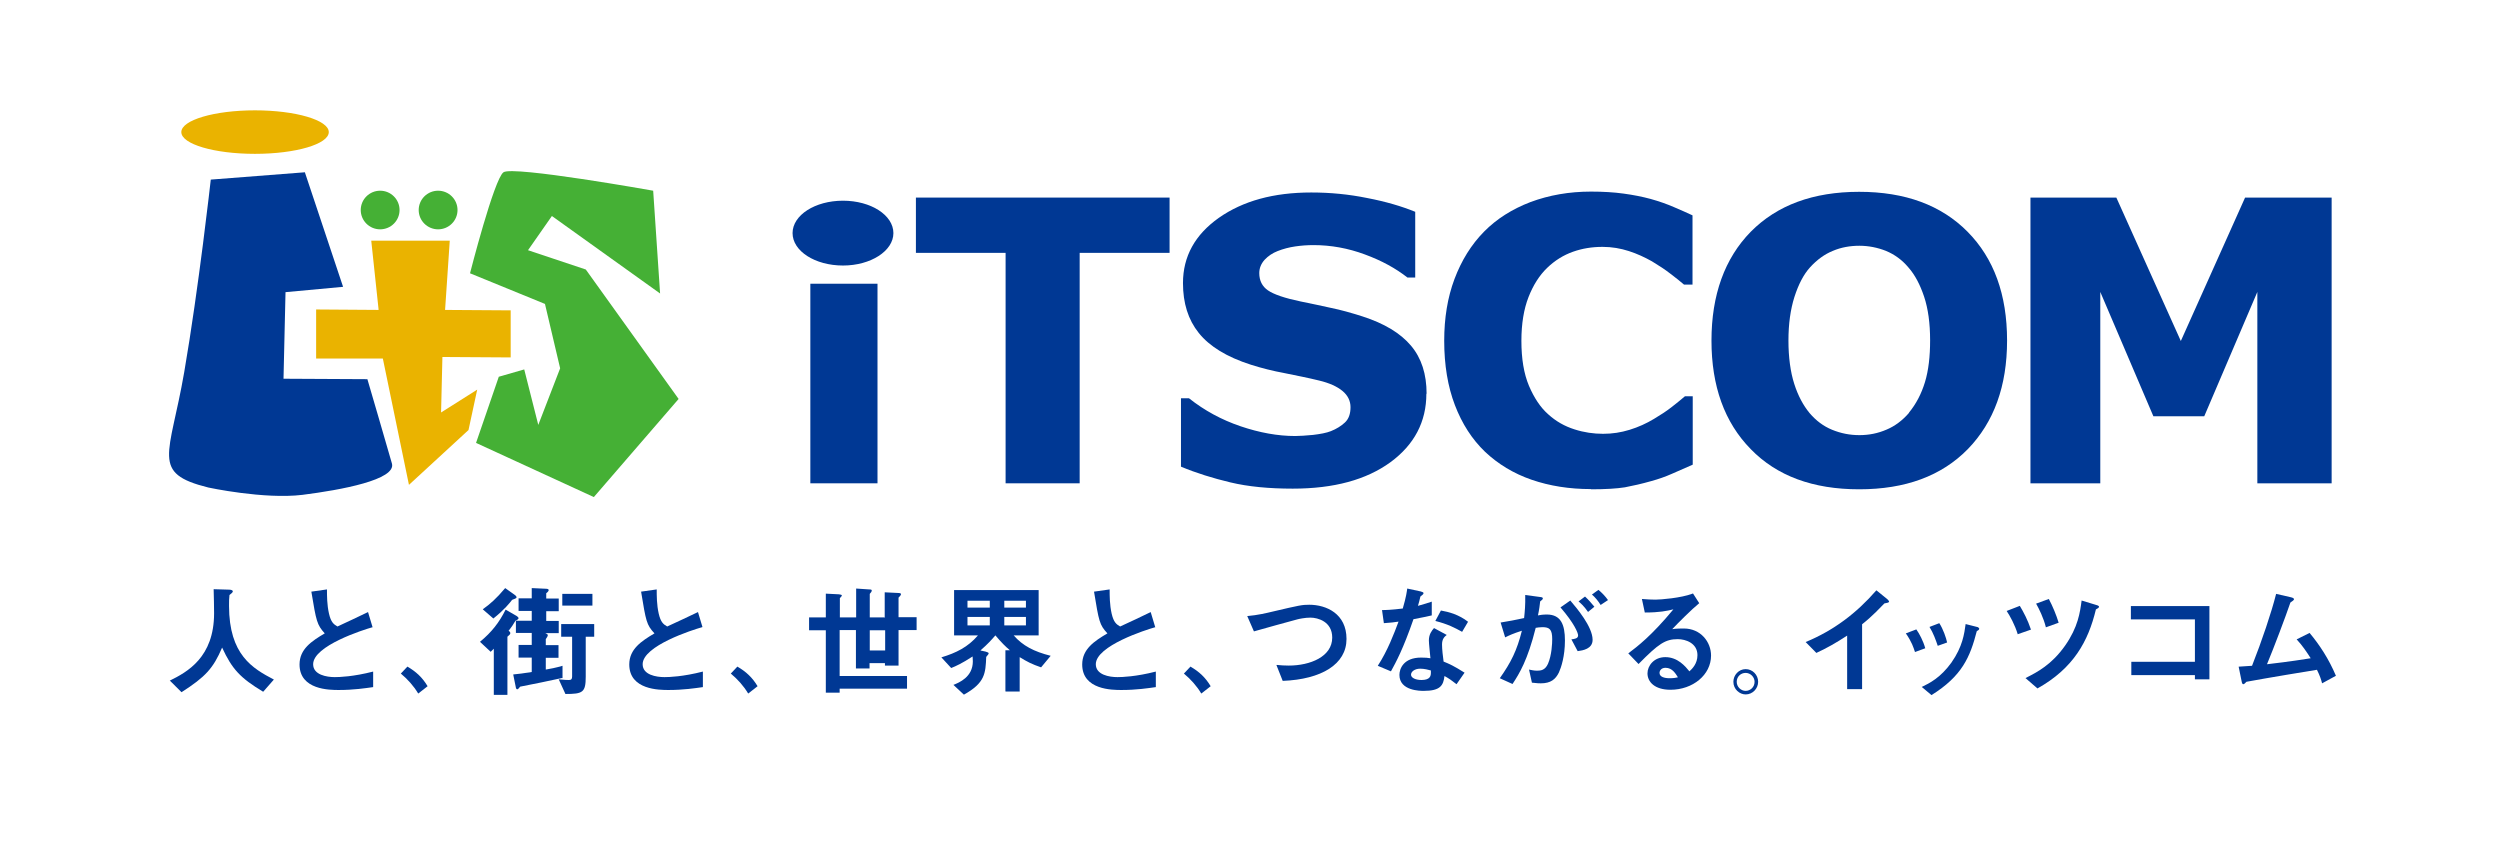 <svg width="247" height="84" viewBox="0 0 247 84" fill="none" xmlns="http://www.w3.org/2000/svg">
<path d="M86.697 28.032H80.062V47.751H86.697V28.032Z" fill="#003894"/>
<path d="M88.268 23.032C88.268 24.786 86.041 26.234 83.286 26.234C80.531 26.234 78.305 24.808 78.305 23.032C78.305 21.255 80.531 19.829 83.286 19.829C86.041 19.829 88.268 21.255 88.268 23.032Z" fill="#003894"/>
<path d="M115.532 24.983H106.671V47.751H99.353V24.983H90.492V19.521H115.554V24.983H115.532Z" fill="#003894"/>
<path d="M140.926 38.89C140.926 41.675 139.735 43.935 137.377 45.667C134.996 47.4 131.8 48.278 127.723 48.278C125.364 48.278 123.314 48.08 121.573 47.663C119.832 47.247 118.201 46.742 116.68 46.106V39.35H117.473C118.994 40.557 120.691 41.478 122.565 42.114C124.438 42.75 126.246 43.079 127.965 43.079C128.406 43.079 129.001 43.035 129.728 42.969C130.456 42.882 131.051 42.772 131.492 42.597C132.043 42.377 132.506 42.092 132.88 41.741C133.255 41.39 133.431 40.886 133.431 40.228C133.431 39.614 133.167 39.065 132.638 38.627C132.109 38.188 131.337 37.837 130.324 37.596C129.266 37.333 128.119 37.113 126.951 36.872C125.761 36.653 124.637 36.367 123.601 36.038C121.198 35.271 119.501 34.218 118.443 32.902C117.385 31.586 116.878 29.941 116.878 27.967C116.878 25.335 118.068 23.185 120.427 21.518C122.807 19.851 125.827 19.018 129.552 19.018C131.426 19.018 133.255 19.193 135.085 19.566C136.914 19.917 138.479 20.378 139.824 20.926V27.418H139.052C137.906 26.519 136.517 25.751 134.842 25.137C133.189 24.523 131.492 24.216 129.772 24.216C129.155 24.216 128.56 24.26 127.965 24.348C127.37 24.435 126.775 24.589 126.224 24.808C125.717 25.006 125.298 25.291 124.945 25.664C124.593 26.058 124.416 26.497 124.416 26.98C124.416 27.725 124.703 28.296 125.276 28.691C125.849 29.085 126.929 29.458 128.516 29.787C129.552 30.006 130.566 30.204 131.514 30.423C132.484 30.621 133.498 30.906 134.6 31.257C136.782 31.959 138.369 32.924 139.405 34.152C140.441 35.38 140.948 36.96 140.948 38.912L140.926 38.89Z" fill="#003894"/>
<path d="M157.169 48.321C155.053 48.321 153.113 48.014 151.328 47.4C149.543 46.786 148 45.843 146.721 44.636C145.443 43.408 144.451 41.873 143.746 40.03C143.04 38.188 142.688 36.06 142.688 33.669C142.688 31.432 143.018 29.392 143.701 27.572C144.385 25.751 145.355 24.172 146.633 22.878C147.867 21.628 149.388 20.663 151.218 19.961C153.047 19.281 155.031 18.93 157.191 18.93C158.381 18.93 159.461 18.995 160.409 19.127C161.379 19.259 162.261 19.434 163.076 19.654C163.936 19.895 164.685 20.158 165.391 20.465C166.074 20.75 166.691 21.035 167.22 21.277V28.12H166.382C166.03 27.813 165.589 27.462 165.038 27.045C164.509 26.628 163.892 26.234 163.208 25.817C162.503 25.422 161.754 25.071 160.938 24.808C160.123 24.545 159.263 24.391 158.337 24.391C157.301 24.391 156.331 24.545 155.406 24.874C154.48 25.203 153.62 25.729 152.849 26.475C152.099 27.199 151.482 28.164 151.019 29.348C150.556 30.533 150.314 31.98 150.314 33.669C150.314 35.446 150.556 36.916 151.063 38.122C151.57 39.306 152.188 40.249 152.959 40.929C153.73 41.631 154.59 42.114 155.56 42.421C156.508 42.728 157.455 42.86 158.381 42.86C159.307 42.86 160.145 42.728 161.004 42.465C161.864 42.202 162.679 41.829 163.407 41.39C164.024 41.017 164.619 40.644 165.148 40.228C165.677 39.811 166.118 39.46 166.471 39.153H167.242V45.908C166.537 46.216 165.853 46.523 165.192 46.808C164.553 47.093 163.87 47.334 163.142 47.532C162.217 47.795 161.357 47.992 160.541 48.146C159.726 48.277 158.602 48.343 157.191 48.343L157.169 48.321Z" fill="#003894"/>
<path d="M198.299 33.647C198.299 38.143 196.999 41.719 194.42 44.373C191.819 47.027 188.248 48.343 183.685 48.343C179.123 48.343 175.552 47.027 172.973 44.373C170.372 41.719 169.094 38.143 169.094 33.647C169.094 29.151 170.394 25.531 172.973 22.899C175.574 20.267 179.145 18.951 183.685 18.951C188.226 18.951 191.797 20.267 194.398 22.899C196.999 25.531 198.299 29.107 198.299 33.647ZM188.601 40.776C189.306 39.92 189.835 38.911 190.188 37.749C190.54 36.586 190.695 35.204 190.695 33.625C190.695 31.936 190.496 30.488 190.1 29.304C189.703 28.12 189.196 27.154 188.557 26.431C187.917 25.663 187.168 25.137 186.33 24.786C185.493 24.457 184.611 24.281 183.707 24.281C182.804 24.281 181.9 24.435 181.084 24.786C180.269 25.115 179.519 25.663 178.836 26.409C178.197 27.111 177.69 28.098 177.293 29.326C176.897 30.576 176.698 32.002 176.698 33.647C176.698 35.292 176.897 36.762 177.271 37.924C177.646 39.108 178.175 40.074 178.792 40.819C179.431 41.565 180.159 42.114 181.018 42.464C181.878 42.815 182.76 42.991 183.707 42.991C184.655 42.991 185.537 42.815 186.397 42.443C187.234 42.092 187.984 41.521 188.623 40.776H188.601Z" fill="#003894"/>
<path d="M230.366 47.751H223.026V28.843L217.78 41.127H212.754L207.508 28.843V47.751H200.609V19.521H209.095L215.466 33.691L221.814 19.521H230.366V47.751Z" fill="#003894"/>
<path d="M16.766 67.25C18.507 66.394 21.152 64.947 21.152 60.582C21.152 60.253 21.13 58.717 21.108 58.213L22.607 58.257C22.805 58.257 23.003 58.301 23.003 58.432C23.003 58.52 22.849 58.652 22.673 58.783C22.629 59.112 22.629 59.463 22.629 59.858C22.629 64.705 24.965 66.043 27.059 67.14L26.001 68.346C23.753 66.987 22.937 66.131 21.945 63.981C21.064 66.043 20.292 66.877 17.934 68.39L16.766 67.228V67.25Z" fill="#003894"/>
<path d="M36.824 61.964C35.876 62.227 30.939 63.806 30.939 65.627C30.939 66.68 32.283 66.899 33.077 66.899C33.539 66.899 34.906 66.855 36.868 66.351V67.886C36.096 67.996 34.95 68.171 33.473 68.171C32.592 68.171 29.594 68.171 29.594 65.649C29.594 64.135 30.784 63.346 32.085 62.578C31.313 61.723 31.247 61.394 30.762 58.454L32.305 58.235C32.305 58.871 32.305 59.749 32.504 60.626C32.702 61.481 32.966 61.679 33.341 61.898C34.62 61.306 35.127 61.065 36.361 60.472L36.802 61.942L36.824 61.964Z" fill="#003894"/>
<path d="M40.263 65.869C41.1 66.351 41.74 66.943 42.247 67.799L41.321 68.523C40.858 67.755 40.285 67.119 39.602 66.549L40.263 65.847V65.869Z" fill="#003894"/>
<path d="M55.533 66.987C54.541 67.206 52.447 67.645 51.389 67.842C51.301 67.952 51.191 68.105 51.103 68.105C51.015 68.105 50.971 67.996 50.949 67.842L50.706 66.636C51.213 66.592 51.698 66.526 52.536 66.395V64.969H51.235V63.719H52.536V62.534H50.971V61.328H52.536V60.363H51.235V59.112H52.536V58.103L53.946 58.169C54.1 58.169 54.211 58.213 54.211 58.301C54.211 58.389 54.1 58.52 53.968 58.608V59.134H55.203V60.385H53.968V61.35H55.203V62.556H53.88C53.99 62.6 54.123 62.666 54.123 62.754C54.123 62.863 54.034 62.973 53.924 63.148V63.741H55.181V64.991H53.924V66.153C54.321 66.088 54.916 65.978 55.577 65.78V67.009L55.533 66.987ZM57.87 66.855C57.87 68.412 57.583 68.566 55.864 68.566L55.203 67.118C55.886 67.184 56.018 67.184 56.217 67.184C56.437 67.184 56.525 67.097 56.525 66.833V62.907H55.445V61.657H58.707V62.907H57.87V66.855ZM55.555 59.836V58.674H58.531V59.836H55.555ZM47.422 63.411C48.59 62.446 49.318 61.503 49.957 60.231L51.059 60.867C51.059 60.867 51.235 60.999 51.235 61.065C51.235 61.152 51.125 61.24 50.926 61.328C50.728 61.679 50.508 62.008 50.243 62.337C50.287 62.337 50.42 62.425 50.42 62.556C50.42 62.666 50.309 62.754 50.133 62.907V68.654H48.788V64.091C48.656 64.223 48.612 64.267 48.48 64.399L47.422 63.411ZM47.708 60.187C48.392 59.705 49.031 59.156 49.913 58.103L50.838 58.761C50.838 58.761 51.037 58.893 51.037 59.003C51.037 59.112 50.838 59.178 50.596 59.266C50.376 59.551 49.846 60.231 48.744 61.108L47.708 60.209V60.187Z" fill="#003894"/>
<path d="M69.379 61.964C68.431 62.227 63.494 63.806 63.494 65.627C63.494 66.68 64.839 66.899 65.654 66.899C66.117 66.899 67.484 66.855 69.445 66.351V67.886C68.674 67.996 67.528 68.171 66.051 68.171C65.169 68.171 62.172 68.171 62.172 65.649C62.172 64.135 63.362 63.346 64.662 62.578C63.869 61.723 63.825 61.394 63.34 58.454L64.883 58.235C64.883 58.871 64.883 59.749 65.081 60.626C65.279 61.481 65.544 61.679 65.919 61.898C67.219 61.306 67.704 61.065 68.96 60.472L69.401 61.942L69.379 61.964Z" fill="#003894"/>
<path d="M72.864 65.869C73.702 66.351 74.341 66.943 74.848 67.799L73.922 68.523C73.46 67.755 72.886 67.119 72.203 66.549L72.864 65.847V65.869Z" fill="#003894"/>
<path d="M85.933 62.271H87.454V64.267H85.933V62.271ZM87.454 60.999H85.933V58.674C86.043 58.564 86.131 58.433 86.131 58.345C86.131 58.257 86.043 58.235 85.867 58.235L84.588 58.148V60.999H82.979V59.091C82.979 59.091 83.177 58.915 83.177 58.827C83.177 58.762 83.023 58.74 82.891 58.718L81.591 58.652V60.999H79.937V62.271H81.591V68.434H82.957V68.04H89.614V66.79H82.957V62.249H84.566V66.044H85.911V65.517H87.432V65.759H88.776V62.249H90.561V60.977H88.776V59.047C88.886 58.937 89.019 58.806 89.019 58.696C89.019 58.608 88.864 58.586 88.732 58.586L87.409 58.52V60.955L87.454 60.999Z" fill="#003894"/>
<path d="M95.587 61.788V60.955H97.791V61.788H95.587ZM99.378 68.325H100.744V64.925C101.45 65.364 101.957 65.627 102.86 65.934L103.808 64.793C102.155 64.376 101.053 63.806 100.149 62.775H102.618V58.301H94.264V62.775H96.623C95.631 63.938 94.463 64.508 93.008 64.947L93.978 66C94.463 65.802 95.014 65.561 96.094 64.859C96.094 64.991 96.116 65.188 96.116 65.342C96.116 66.899 94.749 67.447 94.198 67.667L95.234 68.632C97.328 67.469 97.372 66.526 97.438 64.903C97.548 64.749 97.681 64.64 97.681 64.552C97.681 64.464 97.548 64.442 97.372 64.376L96.865 64.267C97.615 63.609 97.989 63.192 98.342 62.775C98.959 63.499 99.312 63.85 99.775 64.245H99.334V68.303L99.378 68.325ZM95.587 60.034V59.354H97.791V60.034H95.587ZM99.224 61.788V60.955H101.362V61.788H99.224ZM99.224 60.034V59.354H101.362V60.034H99.224Z" fill="#003894"/>
<path d="M114.152 61.964C113.204 62.227 108.266 63.807 108.266 65.627C108.266 66.68 109.611 66.899 110.404 66.899C110.867 66.899 112.234 66.855 114.196 66.351V67.886C113.424 67.996 112.278 68.171 110.801 68.171C109.92 68.171 106.922 68.171 106.922 65.649C106.922 64.136 108.112 63.346 109.413 62.578C108.619 61.723 108.575 61.394 108.09 58.455L109.633 58.235C109.633 58.871 109.633 59.749 109.831 60.626C110.03 61.482 110.294 61.679 110.669 61.898C111.969 61.306 112.454 61.065 113.689 60.473L114.13 61.942L114.152 61.964Z" fill="#003894"/>
<path d="M117.63 65.869C118.468 66.351 119.107 66.943 119.614 67.799L118.688 68.523C118.225 67.755 117.652 67.119 116.969 66.549L117.63 65.847V65.869Z" fill="#003894"/>
<path d="M126.136 65.693C126.511 65.737 126.952 65.759 127.326 65.759C129.442 65.759 131.624 64.882 131.624 62.995C131.624 61.416 130.214 61.021 129.464 61.021C128.935 61.021 128.318 61.153 128.164 61.197C127.547 61.35 124.593 62.184 123.888 62.381L123.227 60.868C124.263 60.78 125.166 60.561 125.717 60.429C128.428 59.793 128.649 59.749 129.354 59.749C131.029 59.749 133.035 60.626 133.035 63.127C133.035 65.627 130.566 67.119 126.731 67.272L126.114 65.715L126.136 65.693Z" fill="#003894"/>
<path d="M141.371 66.46C141.371 66.746 141.327 67.184 140.445 67.184C139.85 67.184 139.409 66.965 139.409 66.658C139.409 66.351 139.784 66.066 140.313 66.066C140.732 66.066 141.128 66.175 141.371 66.241V66.439V66.46ZM144.699 66.46C143.619 65.781 143.222 65.605 142.627 65.364C142.561 64.837 142.473 64.201 142.473 63.675C142.473 63.127 142.715 62.907 142.936 62.732L141.68 62.052C141.459 62.315 141.173 62.666 141.173 63.28C141.173 63.565 141.305 64.772 141.327 65.035C141.106 64.991 140.798 64.969 140.401 64.969C138.66 64.969 138.263 66.088 138.263 66.68C138.263 68.259 140.335 68.259 140.666 68.259C142.319 68.259 142.605 67.711 142.715 66.79C143.156 67.031 143.465 67.25 143.906 67.601L144.699 66.46ZM136.72 61.569C137.337 61.525 137.8 61.481 138.175 61.416C137.734 62.6 137.095 64.289 136.125 65.781L137.425 66.329C137.932 65.408 138.616 64.157 139.652 61.174C140.754 60.977 141.151 60.867 141.459 60.801V59.442C141.062 59.573 140.732 59.683 140.093 59.858C140.181 59.551 140.269 59.266 140.335 58.937C140.489 58.806 140.644 58.718 140.644 58.608C140.644 58.498 140.467 58.477 140.357 58.433L139.035 58.148C138.99 58.455 138.946 58.915 138.594 60.121C137.514 60.253 136.919 60.275 136.544 60.275L136.72 61.525V61.569ZM145.052 61.438C144.17 60.736 143.134 60.45 142.363 60.319L141.812 61.35C143.024 61.657 143.707 62.008 144.457 62.425L145.052 61.416V61.438Z" fill="#003894"/>
<path d="M148.268 61.504C149.127 61.372 149.634 61.262 150.582 61.065C150.648 60.429 150.714 59.815 150.692 58.784L152.147 58.981C152.346 59.003 152.434 59.025 152.434 59.135C152.434 59.222 152.301 59.31 152.169 59.42C152.147 59.683 152.059 60.319 151.949 60.802C152.147 60.758 152.456 60.714 152.83 60.714C154.219 60.714 154.616 61.723 154.616 63.28C154.616 64.838 154.241 65.956 154.021 66.439C153.69 67.119 153.205 67.513 152.235 67.513C152.147 67.513 151.861 67.513 151.354 67.448L151.067 66.154C151.288 66.198 151.552 66.263 151.861 66.263C152.235 66.263 152.654 66.219 152.941 65.583C153.315 64.728 153.359 63.544 153.359 63.149C153.359 62.184 153.095 61.964 152.39 61.964C152.125 61.964 151.883 62.008 151.728 62.03C150.935 65.21 150.119 66.548 149.436 67.579L148.18 67.009C149.282 65.452 149.877 64.267 150.362 62.315C149.48 62.6 149.105 62.776 148.709 62.973L148.268 61.526V61.504ZM155.233 63.171C155.586 63.127 155.916 63.083 155.916 62.776C155.916 62.535 155.542 61.591 154.175 60.012L155.145 59.332C155.762 60.056 157.349 61.92 157.349 63.214C157.349 64.114 156.379 64.267 155.872 64.333L155.255 63.171H155.233ZM156.908 60.473C156.489 59.858 156.137 59.573 155.96 59.42L156.6 58.937C156.93 59.244 157.261 59.617 157.525 59.946L156.908 60.451V60.473ZM158.143 59.771C157.9 59.376 157.592 59.003 157.283 58.74L157.922 58.279C158.275 58.564 158.627 58.937 158.87 59.288L158.143 59.771Z" fill="#003894"/>
<path d="M165.768 66.921C165.592 66.965 165.349 67.009 164.953 67.009C164.446 67.009 163.961 66.877 163.961 66.482C163.961 66.285 164.115 65.978 164.556 65.978C165.239 65.978 165.57 66.592 165.768 66.899V66.921ZM167.223 58.652C166.077 59.09 164.049 59.244 163.564 59.244C163.189 59.244 162.704 59.222 162.22 59.178L162.506 60.516C163.961 60.516 164.666 60.363 165.305 60.209H165.327C163.167 62.819 161.779 63.872 160.875 64.552L161.889 65.605C163.873 63.587 164.534 63.148 165.768 63.148C166.54 63.148 167.708 63.543 167.708 64.728C167.708 65.583 167.179 66.087 166.914 66.329C166.518 65.846 165.768 64.925 164.534 64.925C163.41 64.925 162.771 65.78 162.771 66.526C162.771 67.382 163.498 68.149 165.041 68.149C167.245 68.149 169.052 66.68 169.052 64.771C169.052 63.433 168.039 62.096 166.363 62.096C166.143 62.096 165.57 62.096 165.239 62.161H165.217C165.724 61.613 167.201 60.143 167.884 59.595L167.267 58.63L167.223 58.652Z" fill="#003894"/>
<path d="M172.47 68.259C172.007 68.259 171.588 67.864 171.588 67.36C171.588 66.855 171.985 66.482 172.47 66.482C172.955 66.482 173.352 66.899 173.352 67.36C173.352 67.908 172.911 68.259 172.47 68.259ZM172.47 68.61C173.153 68.61 173.704 68.04 173.704 67.36C173.704 66.68 173.153 66.109 172.47 66.109C171.787 66.109 171.258 66.702 171.258 67.36C171.258 68.105 171.875 68.61 172.47 68.61Z" fill="#003894"/>
<path d="M182.498 68.084V62.798C181.352 63.544 180.581 63.982 179.456 64.509L178.398 63.434C181.154 62.293 183.402 60.604 185.386 58.323L186.444 59.179C186.444 59.179 186.642 59.354 186.642 59.442C186.642 59.53 186.444 59.574 186.179 59.617C185.827 59.968 185.033 60.846 183.975 61.679V68.084H182.476H182.498Z" fill="#003894"/>
<path d="M189.201 64.421C189.046 63.96 188.892 63.434 188.297 62.578L189.333 62.184C189.641 62.622 190.016 63.324 190.215 64.048L189.201 64.421ZM189.84 67.886C190.655 67.492 191.713 66.965 192.793 65.474C193.918 63.872 194.072 62.6 194.204 61.657L195.416 61.964C195.416 61.964 195.549 62.052 195.549 62.118C195.549 62.227 195.416 62.293 195.306 62.359C194.645 64.925 193.851 66.79 190.832 68.676L189.862 67.864L189.84 67.886ZM191.449 63.807C191.273 63.28 191.008 62.534 190.633 61.942L191.603 61.569C191.978 62.14 192.286 63.039 192.375 63.478L191.449 63.807Z" fill="#003894"/>
<path d="M199.36 62.688C199.073 61.723 198.566 60.824 198.258 60.363L199.558 59.859C199.911 60.451 200.33 61.219 200.66 62.206L199.338 62.666L199.36 62.688ZM202.137 61.986C201.895 61.021 201.454 60.144 201.167 59.639L202.424 59.179C202.798 59.881 203.173 60.78 203.394 61.526L202.115 61.986H202.137ZM200.131 66.987C201.256 66.417 202.688 65.693 204.033 63.785C205.311 61.964 205.51 60.495 205.664 59.332L206.964 59.727C207.141 59.771 207.383 59.837 207.383 59.946C207.383 60.056 207.229 60.122 207.075 60.21C206.325 63.346 204.87 66.022 201.3 68.018L200.109 66.987H200.131Z" fill="#003894"/>
<path d="M218.29 67.118H216.857V66.701H210.575V65.385H216.857V61.196H210.531V59.88H218.29V67.14V67.118Z" fill="#003894"/>
<path d="M221.156 65.868C221.575 65.846 222.126 65.802 222.501 65.78C223.471 63.324 224.418 60.516 224.881 58.674L226.314 59.003C226.49 59.047 226.645 59.091 226.645 59.2C226.645 59.31 226.468 59.398 226.292 59.529C225.807 60.955 224.639 64.048 223.978 65.627C226.446 65.342 227.57 65.144 228.298 65.035C227.857 64.355 227.482 63.784 226.909 63.17L228.188 62.534C229.179 63.719 230.083 65.1 230.789 66.767L229.422 67.513C229.312 67.075 229.202 66.767 228.915 66.175C228.077 66.307 223.956 66.987 221.95 67.36C221.84 67.469 221.729 67.601 221.641 67.601C221.553 67.601 221.509 67.513 221.465 67.272L221.178 65.868H221.156Z" fill="#003894"/>
<path d="M64.534 18.842C64.534 18.842 50.669 16.363 49.744 17.021C48.818 17.679 46.438 27.001 46.438 27.001L53.843 30.028L55.342 36.389L53.182 41.982L51.794 36.499L49.281 37.222L47.033 43.759L58.671 49.111L67.047 39.416L57.877 26.628L52.168 24.72L54.527 21.342L65.217 28.997L64.534 18.842Z" fill="#45B035"/>
<path d="M30.149 17.02L20.825 17.744C20.825 17.744 19.635 28.448 18.202 36.761C16.769 45.074 14.852 46.741 20.583 48.167C20.583 48.167 26.071 49.351 29.884 48.891C33.697 48.408 39.164 47.399 38.723 45.798C38.348 44.46 36.298 37.463 36.298 37.463L28.011 37.419L28.209 28.865L33.896 28.338L30.127 17.042L30.149 17.02Z" fill="#003894"/>
<path d="M32.484 13.051C32.484 14.235 29.221 15.2 25.188 15.2C21.154 15.2 17.914 14.235 17.914 13.051C17.914 11.867 21.176 10.901 25.188 10.901C29.199 10.901 32.484 11.867 32.484 13.051Z" fill="#EAB300"/>
<path d="M37.384 30.62L31.234 30.576V35.423H37.825L40.404 47.904L46.289 42.486L47.148 38.494L43.578 40.753L43.71 35.27L50.455 35.314V30.664L43.974 30.62L44.437 23.776H36.679L37.406 30.598L37.384 30.62Z" fill="#EAB300"/>
<path d="M45.203 20.75C45.203 21.803 44.343 22.658 43.285 22.658C42.227 22.658 41.367 21.803 41.367 20.75C41.367 19.697 42.227 18.842 43.285 18.842C44.343 18.842 45.203 19.697 45.203 20.75Z" fill="#45B035"/>
<path d="M39.476 20.75C39.476 21.803 38.616 22.658 37.558 22.658C36.5 22.658 35.641 21.803 35.641 20.75C35.641 19.697 36.5 18.842 37.558 18.842C38.616 18.842 39.476 19.697 39.476 20.75Z" fill="#45B035"/>
</svg>
